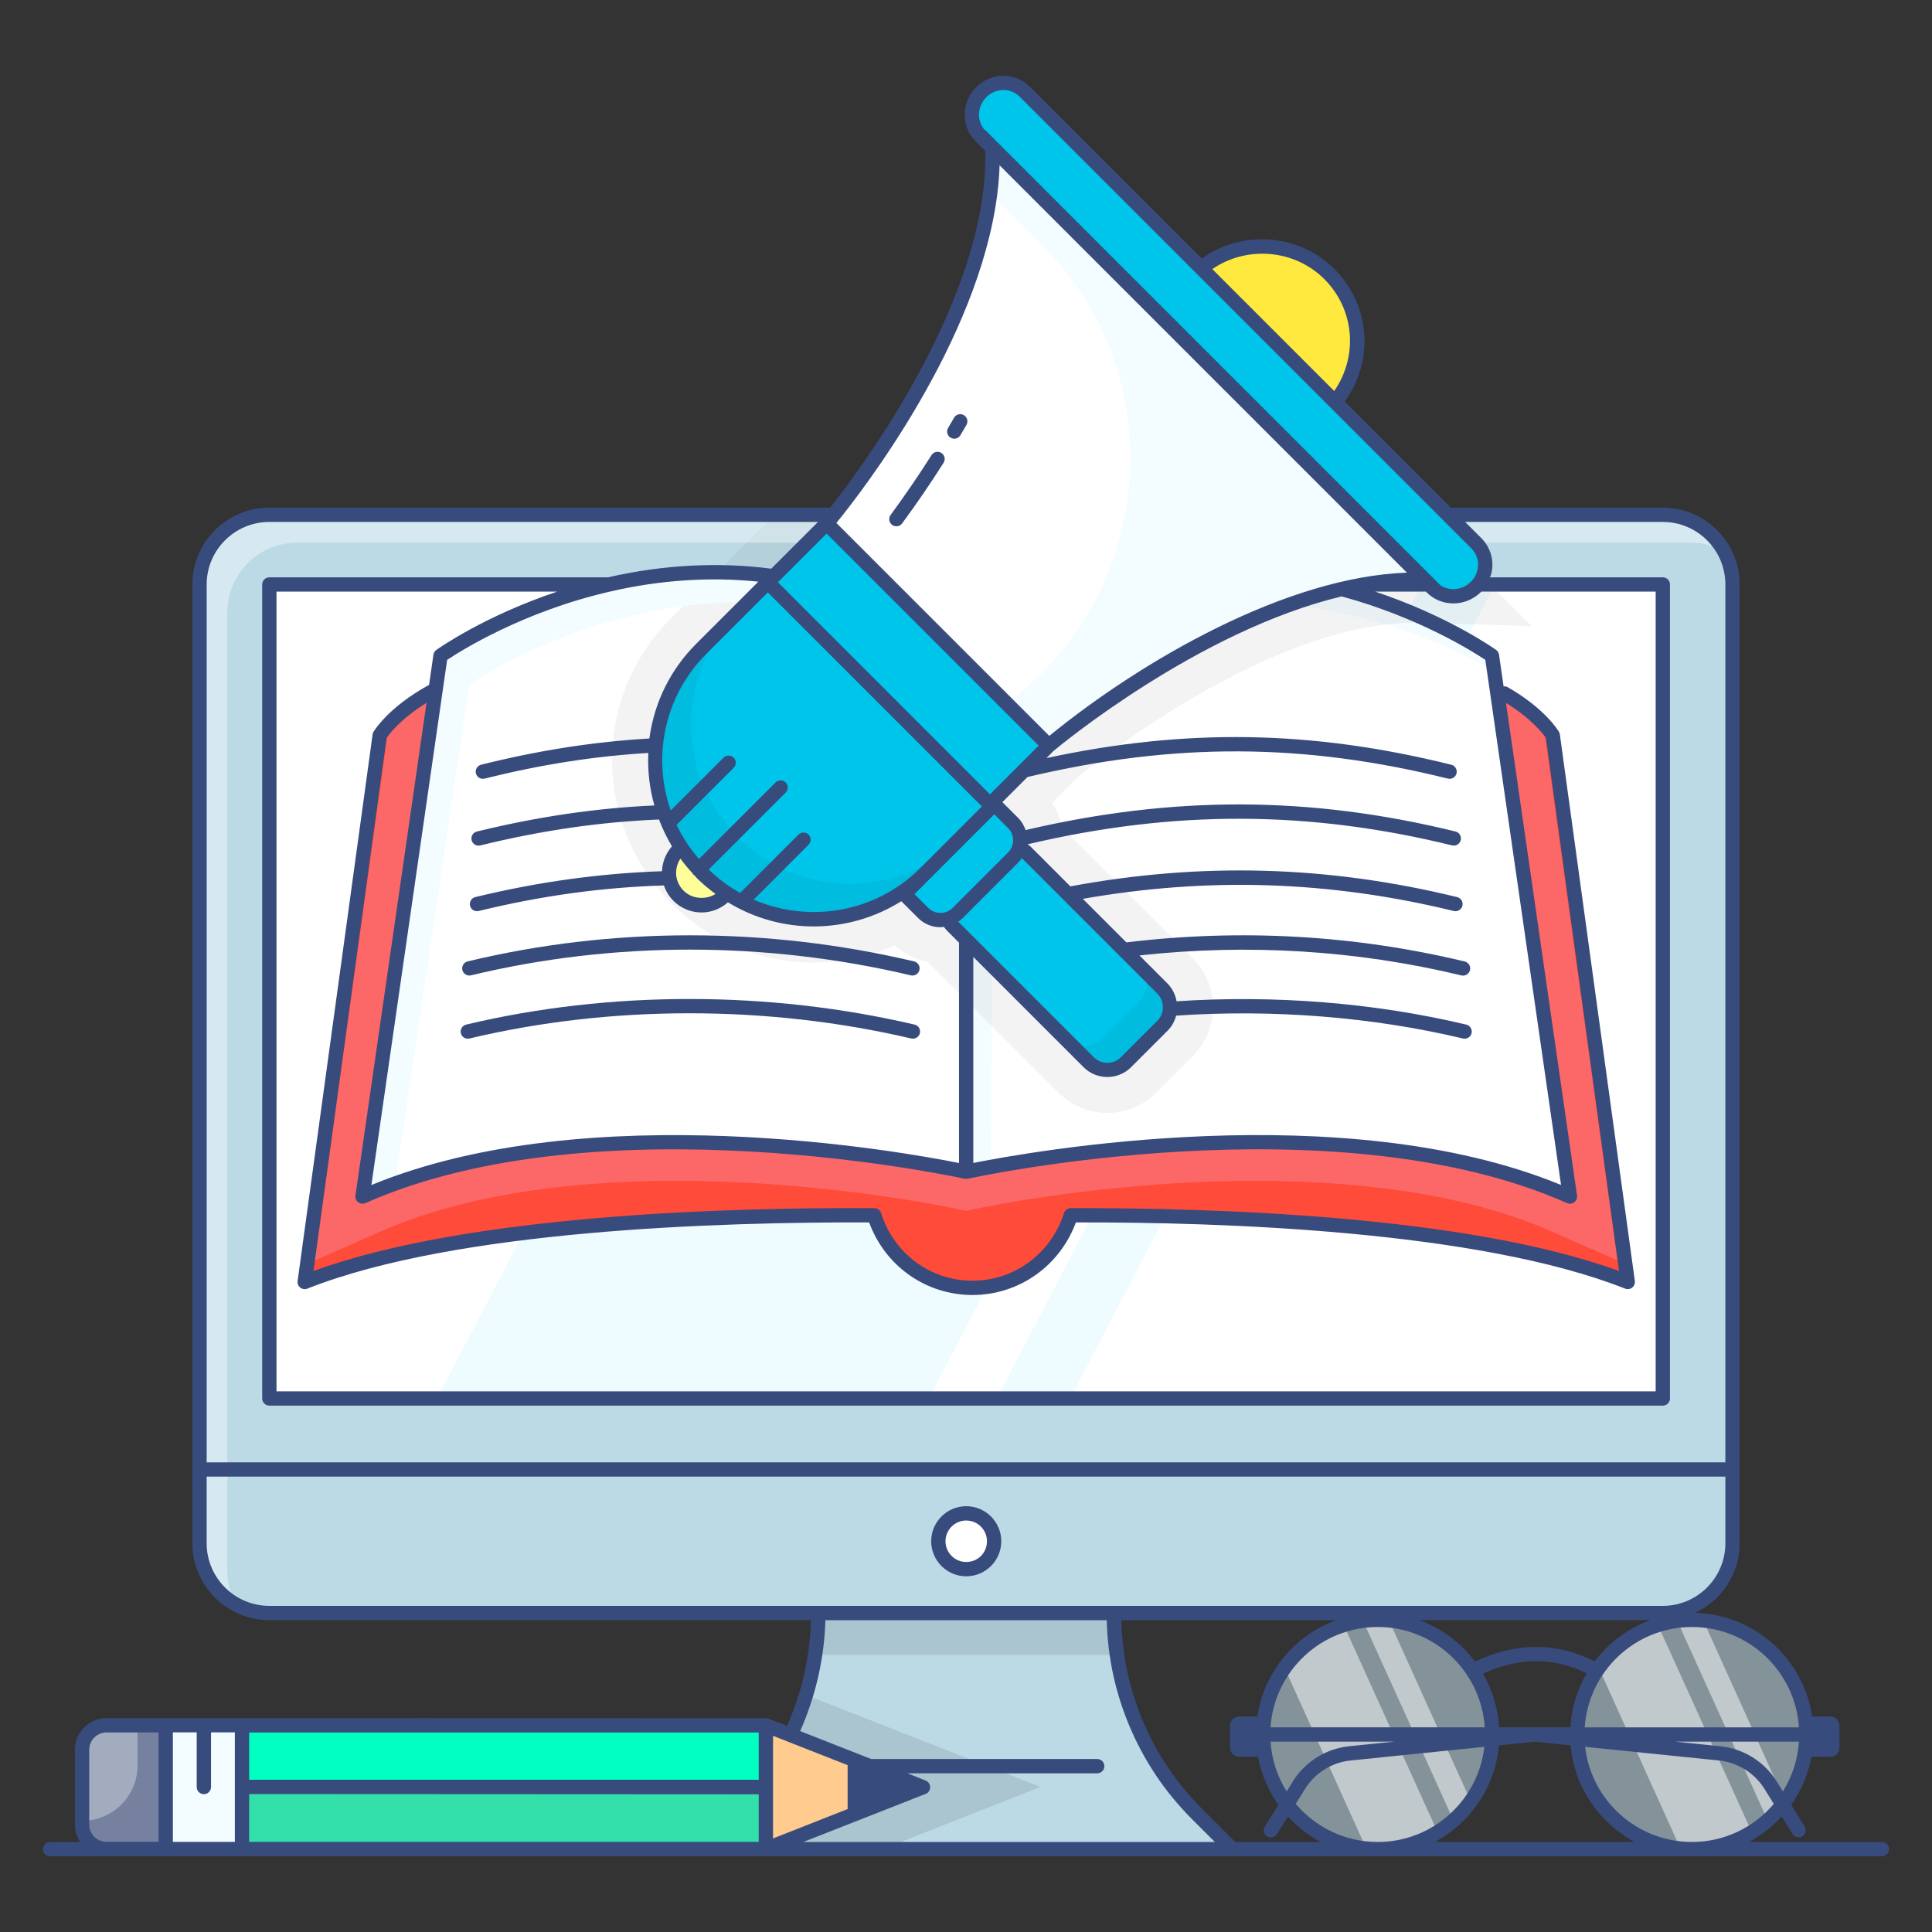 <svg xmlns="http://www.w3.org/2000/svg" id="Layer_1" height="512" viewBox="0 0 135 135" width="512"><rect x="0" y="0" width="135" height="135" fill="#333333" stroke="none"/><g id="Education_Marketing"><g><g><g><path d="m121.05 40.835v67c0 2.69-2.18 4.87-4.86 4.87h-97.37c-2.69 0-4.87-2.18-4.87-4.87v-67c0-2.7 2.18-4.88 4.87-4.88h97.37c2.45 0 4.48 1.82 4.8 4.19.04.22.06.45.06.69z" fill="#bcdae6"></path></g><g opacity=".05"><path d="m107.04 43.755-7.58-.24c-.16-.01-.32-.01-.49-.01-10.3 0-22.52 9.87-23.67 10.81l-1.79 1.79c.35.53.59 1.11.7 1.72l9.14 9.14c.91.91 1.41 2.12 1.41 3.41s-.5 2.5-1.41 3.41l-2.56 2.56c-.91.92-2.13 1.42-3.42 1.42-1.28 0-2.5-.5-3.41-1.42l-9.14-9.14c-.85-.16-1.65-.55-2.3-1.15-1.77.79-3.69 1.2-5.67 1.2-3.74 0-7.26-1.47-9.92-4.13-3.13-3.13-4.6-7.44-4.04-11.83.42-3.11 1.8-5.9 3.99-8.08l4.65-4.65 2.61-2.61h45.1z"></path></g><g opacity=".05"><path d="m14.049 108.816c-.039-.147-.059-.295-.079-.452h.01c.01.157.039.305.069.452z"></path></g><g opacity=".4"><path d="m120.46 38.503c-.692-.37-1.481-.585-2.32-.585h-97.379c-2.69 0-4.873 2.183-4.873 4.873v67.002c0 .838.214 1.628.585 2.319-1.511-.828-2.534-2.427-2.534-4.269v-67.002c0-2.69 2.183-4.873 4.873-4.873h97.379c1.842 0 3.44 1.023 4.269 2.534z" fill="#fff"></path></g><g><path d="m86.1 129.205h-37.19l2.45-2.46c1.22-1.22 2.26-2.57 3.1-4.03.79-1.34 1.42-2.78 1.88-4.27.27-.92.49-1.86.63-2.81.13-.96.21-1.94.21-2.92h20.64c0 .98.08 1.96.22 2.92.24 1.61.68 3.18 1.29 4.67 1 2.39 2.45 4.58 4.31 6.44z" fill="#bcdae6"></path></g><g opacity=".1"><path d="m72.7 124.865-11.01 4.34h-12.78l2.45-2.46c1.22-1.22 2.26-2.57 3.1-4.03.79-1.34 1.42-2.78 1.88-4.27z"></path></g><g opacity=".1"><path d="m78.037 115.64h-21.07c.136-.965.214-1.939.214-2.924h20.641c0 .984.078 1.959.214 2.924z"></path></g><g><path d="m18.81 40.835h97.38v56.87h-97.38z" fill="#fff"></path></g><g opacity=".4"><g><path d="m94.585 40.842-29.686 56.876h-34.354l29.686-56.876z" fill="#d4f4ff"></path></g><g><path d="m104.458 40.842-29.685 56.876h-5.117l29.685-56.876z" fill="#d4f4ff"></path></g></g><g><circle cx="67.516" cy="107.696" fill="#fff" r="1.949"></circle></g></g><g><g><path d="m113.743 89.579c-10.419-4.116-28.751-4.699-38.922-4.664-.943 2.948-3.676 5.071-6.872 5.071-3.188 0-5.924-2.115-6.862-5.063-9.952-.071-29.073.416-39.798 4.655l5.24-38.191s.189-.327.665-.828c2.378-2.51 12.048-9.442 40.33-.502 28.302-8.95 37.951-1.998 40.31.512.468.491.657.818.657.818z" fill="#ff4b3a"></path></g><g><path d="m113.018 88.073-4.561-2.009c-5.339-2.356-12.325-3.552-20.743-3.552-10.601 0-19.541 1.961-19.637 1.978l-.561.124-.561-.124c-.096-.018-9.036-1.978-19.637-1.978-8.417 0-15.413 1.196-20.751 3.552l-4.569 2.009 5.198-37.512c2.378-2.51 12.048-9.442 40.33-.502 28.302-8.95 37.951-1.998 40.31.512z" fill="#fc6868"></path></g><g><path d="m109.7 83.605c-16.78-7.42-42.19-1.73-42.19-1.73v-36.38c3.54-2.38 7.05-3.85 10.42-4.66 5.36-1.3 10.36-.96 14.53 0 3.11.71 5.75 1.75 7.74 2.7 2.56 1.22 4.05 2.28 4.05 2.28z" fill="#fff"></path></g><g><g><g><path d="m92.46 40.835h-14.53c5.36-1.3 10.36-.96 14.53 0z" fill="#fff"></path></g><g><path d="m104.41 46.889c-4.712-2.695-19.738-9.595-35.036.643l-.128 34.001c-1.112.207-1.729.341-1.729.341v-36.382c18.689-12.588 36.735.324 36.735.324z" fill="#f3fcff"></path></g><g opacity=".05"><path d="m107.04 43.755-6.84-.22-.74-.02c-.16-.01-.32-.01-.49-.01-10.3 0-22.52 9.87-23.67 10.81l-1.79 1.79c.35.53.59 1.11.7 1.72l9.14 9.14c.91.91 1.41 2.12 1.41 3.41s-.5 2.5-1.41 3.41l-2.56 2.56c-.91.92-2.13 1.42-3.42 1.42-1.28 0-2.5-.5-3.41-1.42l-6.45-6.45v-24.4c3.54-2.38 7.05-3.85 10.42-4.66h26.19z"></path></g></g><g><g><path d="m30.778 45.82s18.044-12.917 36.736-.329l0 36.386s-25.411-5.695-42.185 1.729z" fill="#fff"></path></g><g opacity=".05"><path d="m77.93 40.835c-3.37.81-6.88 2.28-10.42 4.66v24.4l-2.69-2.69c-.85-.16-1.65-.55-2.3-1.15-1.77.79-3.69 1.2-5.67 1.2-3.74 0-7.26-1.47-9.92-4.13-3.13-3.13-4.6-7.44-4.04-11.83.42-3.11 1.8-5.9 3.99-8.08l2.38-2.38z"></path></g><g><path d="m67.516 45.493v.887c-17.948-10.45-34.729 1.474-34.729 1.474l-5.193 34.855c-.776.277-1.533.572-2.267.901l5.454-37.793s18.046-12.911 36.735-.324z" fill="#f3fcff"></path></g></g></g></g><g><g><path d="m92.886 19.148c2.597 2.597 2.597 6.809-0 9.406-.246.246-.5.465-.781.658-2.606 1.922-6.274 1.693-8.625-.658s-2.588-6.028-.658-8.625c.184-.29.412-.535.658-.781 2.597-2.597 6.809-2.597 9.406-0z" fill="#ffe93e"></path></g><g><path d="m50.638 59.364c.888.888.888 2.339-0 3.227-.888.888-2.339.888-3.227 0-.888-.888-.888-2.339-0-3.227.888-.888 2.339-.888 3.227 0z" fill="#ffff9a"></path></g><g><path d="m71.625 6.425 31.523 31.523c.577.577.761 1.369.553 2.074-.088.36-.28.697-.561.977-.857.857-2.234.905-3.091.048l-31.523-31.523c-.857-.857-.809-2.234.048-3.091.28-.28.617-.473.977-.561.705-.208 1.498-.024 2.074.553z" fill="#00c5ea"></path></g><g><path d="m69.351 10.301 30.21 30.21c-12.157-.384-26.277 11.589-26.277 11.589l-15.521-15.521s9.995-11.789 11.429-23.09c.136-1.065.192-2.13.16-3.188z" fill="#f3fcff"></path></g><g><path d="m69.19 13.489 3.602 3.602c9.132 9.132 8.008 24.215-2.325 31.962l-.132.099-12.574-12.574s9.995-11.789 11.429-23.09z" fill="#fff"></path></g><g><path d="m60.563 35.418h5.81v21.95h-5.81z" fill="#00c5ea" transform="matrix(.707 -.707 .707 .707 -14.216 58.467)"></path></g><g><path d="m53.653 40.687 15.665 15.665-4.653 4.653c-4.333 4.333-11.285 4.333-15.617 0-2.547-2.547-3.612-6.015-3.18-9.33.312-2.315 1.345-4.549 3.132-6.335z" fill="#00c5ea"></path></g><g opacity=".05"><path d="m67.172 58.503-2.505 2.505c-4.33 4.33-11.282 4.33-15.618-.006-2.544-2.544-3.612-6.007-3.178-9.327.311-2.317 1.34-4.55 3.126-6.337l2.505-2.505c-1.786 1.786-2.816 4.019-3.126 6.337-.427 3.314.634 6.783 3.178 9.327 4.337 4.337 11.288 4.337 15.618.006z"></path></g><g><path d="m81.227 69.081-9.558-9.558c-.715-.715-1.874-.715-2.589 0l-2.557 2.557c-.715.715-.715 1.874 0 2.589l9.558 9.558c.715.715 1.874.715 2.589-0l2.557-2.557c.715-.715.715-1.874-0-2.589z" fill="#00c5ea"></path></g><g opacity=".05"><path d="m79.587 67.436 1.644 1.644c.712.712.712 1.877 0 2.589l-2.563 2.563c-.712.712-1.877.712-2.589 0l-1.644-1.644c.712.712 1.877.712 2.589-0l2.563-2.563c.712-.712.712-1.877 0-2.589z"></path></g><g><path d="m69.477 56.192 1.313 1.313c.668.668.668 1.75 0 2.417l-3.868 3.868c-.668.668-1.75.668-2.417 0l-1.313-1.313z" fill="#00c5ea"></path></g></g><g><g><path d="m7.45 129.204 4.13 0.0 0-8.654-4.13-0c-.942 0-1.714.771-1.714 1.714l-0 5.227c-0.0.943.771 1.714 1.714 1.714z" fill="#76819f"></path></g><g><path d="m9.61 120.551h-2.16c-.94 0-1.71.77-1.71 1.71v4.97c2.13 0 3.87-1.73 3.87-3.87z" fill="#a3acbf"></path></g><g><path d="m11.58 120.55h5.33v8.654h-5.33z" fill="#f3fcff"></path></g><g><path d="m16.906 120.551 0 8.658 36.606-0 11.001-4.336-11.001-4.322z" fill="#34e0aa"></path></g><g><path d="m16.906 120.551 0 4.322 36.606-0 5.507 2.168 5.494-2.168-11.001-4.322z" fill="#00ffc1"></path></g><g><path d="m53.515 120.554 10.996 4.323-10.996 4.323z" fill="#ffcb8f"></path></g></g><g><g opacity=".5"><path d="m126.229 121.199c0 4.426-3.584 8.01-7.998 8.01-4.426 0-8.022-3.584-8.022-8.01 0-4.427 3.596-8.01 8.022-8.01 4.415-0 7.998 3.584 7.998 8.01z" fill="#d4f4ff"></path></g><g opacity=".5"><g><path d="m122.408 128.022c-1.21.76-2.646 1.187-4.177 1.187-.273 0-.546-.012-.807-.036l-5.708-12.627c.997-1.412 2.445-2.48 4.13-3.002z" fill="#fff"></path></g><g><path d="m124.722 125.851c-.332.498-.748.961-1.21 1.341l-6.313-13.932c.332-.048.688-.071 1.032-.071.261 0 .522.012.783.036z" fill="#fff"></path></g></g><g opacity=".5"><path d="m104.275 121.199c0 1.733-.558 3.335-1.507 4.652-.332.498-.748.961-1.21 1.341-.344.32-.712.593-1.104.831-1.21.76-2.646 1.187-4.177 1.187-.273 0-.546-.012-.807-.036-4.047-.403-7.215-3.821-7.215-7.975 0-1.733.558-3.335 1.507-4.652.997-1.412 2.445-2.48 4.13-3.002.439-.131.89-.225 1.353-.285.332-.048.688-.071 1.032-.071.261 0 .522.012.783.036 4.047.392 7.215 3.809 7.215 7.975z" fill="#d4f4ff"></path></g><g opacity=".5"><g><path d="m100.453 128.022c-1.21.76-2.646 1.187-4.177 1.187-.273 0-.546-.012-.807-.036l-5.708-12.627c.997-1.412 2.445-2.48 4.13-3.002z" fill="#fff"></path></g><g><path d="m102.767 125.851c-.332.498-.748.961-1.21 1.341l-6.313-13.932c.332-.048.688-.071 1.032-.071.261 0 .522.012.783.036z" fill="#fff"></path></g></g><g fill="#384b7d"><path d="m131.5 128.709h-9.282c.858-.459 1.624-1.065 2.275-1.779l.763 1.228c.095.152.258.236.425.236.09 0 .181-.024.263-.075.235-.146.307-.454.161-.688l-.946-1.523c.698-.985 1.191-2.121 1.42-3.352h1.309c.359 0 .645-.287.645-.635v-1.547c0-.348-.287-.635-.645-.635h-1.263c-.601-4.027-4.023-7.137-8.185-7.24 1.836-.854 3.12-2.704 3.12-4.859 0-22.444 0-44.776 0-67 0-2.961-2.409-5.37-5.37-5.37h-14.813l-7.416-7.416c2.074-2.837 1.802-6.739-.717-9.258-2.481-2.481-6.464-2.761-9.267-.726l-11.998-11.998c-1.079-1.079-2.745-1.005-3.758.008-1.061 1.061-1.082 2.764-.048 3.798l.676.676c.017.938-.029 1.901-.154 2.872-1.19 9.381-8.477 19.243-10.68 22.044h-39.194c-2.967 0-5.38 2.409-5.38 5.37v67c0 2.961 2.414 5.37 5.38 5.37h37.846c-.067 2.534-.64 5.068-1.671 7.39l-1.298-.51c-.101-.04-.143-.021-.243-.03-65.831-.014 19.481.001-46.01-.004-1.219 0-2.21.991-2.21 2.21v5.225c0 .451.137.87.37 1.22h-2.104c-.276 0-.5.224-.5.5s.224.5.5.5h45.4 37.2 45.4c.276 0 .5-.224.5-.5s-.224-.5-.5-.5zm-13.27 0c-3.856 0-7.039-2.912-7.469-6.649l9.357.956c1.299.133 2.487.875 3.176 1.984l.651 1.049c-1.377 1.625-3.426 2.66-5.716 2.66zm-13.481-8.011c-.08-1.362-.477-2.637-1.124-3.754 2.552-1.156 4.933-1.16 7.246-.017-.655 1.121-1.057 2.402-1.138 3.771zm6.681-4.608c-2.648-1.35-5.458-1.346-8.365.011-.982-1.308-2.327-2.322-3.889-2.892h16.145c-1.562.569-2.908 1.578-3.892 2.881zm-7.681 4.608h-14.97c.26-3.908 3.518-7.011 7.497-7.011 3.966 0 7.214 3.102 7.473 7.011zm-6.318 1-3.165.323c-1.605.164-3.073 1.08-3.924 2.451l-.436.702c-.642-1.021-1.042-2.205-1.127-3.476zm-6.239 3.302c.689-1.109 1.876-1.852 3.176-1.984l9.353-.955c-.429 3.736-3.602 6.649-7.445 6.649-2.297 0-4.354-1.036-5.735-2.662zm32.953-.527c-.853-1.371-2.319-2.287-3.924-2.451l-3.165-.323h8.648c-.084 1.271-.484 2.455-1.123 3.476zm1.559-3.774h-14.97c.26-3.908 3.518-7.011 7.497-7.011 3.966 0 7.214 3.102 7.473 7.011zm-33.167-101.196c2.127 2.127 2.371 5.392.693 7.819l-8.52-8.52c2.401-1.643 5.732-1.394 7.828.701zm-23.609-12.716c.611-.611 1.642-.711 2.344-.008l31.523 31.523c.432.432.591 1.022.42 1.602-.159.654-.816 1.245-1.631 1.262-.343.003-.657-.087-.924-.263l-31.847-31.847.001.034c-.603-.687-.511-1.679.114-2.304zm24.82 34.887c5.407 1.469 9.204 3.876 10.039 4.434l5.292 36.692c-15.269-6.274-37.152-2.321-41.068-1.536v-14.398l7.719 7.719c.905.893 2.383.897 3.294-.002l2.56-2.56c.295-.295.499-.663.598-1.056 6.778-.457 13.699.09 20.043 1.599.039.009.078.014.116.014.226 0 .431-.154.486-.384.064-.269-.102-.538-.371-.602-6.41-1.525-13.397-2.081-20.241-1.629-.08-.458-.293-.891-.631-1.238l-1.966-1.966c7.589-.828 15.153-.369 22.496 1.396.039.009.079.014.117.014.226 0 .431-.154.486-.383.064-.269-.101-.539-.37-.603-7.713-1.853-15.666-2.299-23.641-1.335l-3.043-3.043c8.739-1.534 17.23-1.267 25.92.85.04.01.08.014.119.014.225 0 .43-.153.485-.382.065-.268-.099-.539-.368-.604-9.056-2.207-17.901-2.448-27.026-.749l-2.782-2.782c-.065-.061-.132-.11-.198-.16 10.198-2.401 19.631-2.378 29.652.079.04.01.08.014.12.014.225 0 .429-.153.485-.381.065-.268-.099-.539-.367-.605-10.155-2.489-19.714-2.518-30.039-.099-.105-.31-.273-.603-.52-.85l-1.102-1.102 1.755-1.755c10.221-2.424 19.288-2.391 29.373.111.041.01.081.015.121.015.224 0 .428-.152.485-.379.066-.268-.097-.54-.365-.606-9.735-2.414-18.534-2.565-28.29-.464l.504-.504c.355-.298 10.081-8.385 20.123-10.793zm-68.719 42.334c.088.067.194.102.302.102.069 0 .138-.014.203-.043 16.425-7.275 41.616-1.755 41.868-1.699.032.007.064-.001.096-0.0.041.001.082.01.123 0.0.252-.057 25.439-5.579 41.878 1.699.065.029.134.043.203.043.107 0 .213-.035.302-.102.145-.11.219-.29.193-.47l-4.964-34.421c1.789 1.103 2.597 2.168 2.789 2.45l5.111 37.246c-10.666-3.903-28.475-4.418-38.312-4.393-.217.001-.409.142-.475.348-.9 2.825-3.47 4.722-6.394 4.722-2.931 0-5.496-1.897-6.383-4.72-.065-.207-.257-.349-.474-.35-10.093-.058-28.376.439-39.193 4.394l5.111-37.246c.193-.285.993-1.349 2.79-2.457l-4.966 34.429c-.026.18.048.36.193.47zm27.635-21.147 3.835-3.835c.195-.195.195-.512 0-.707s-.512-.195-.707 0l-4.074 4.074c-.784-.438-1.523-.98-2.197-1.633l5.379-5.379c.195-.195.195-.512 0-.707s-.512-.195-.707 0l-5.351 5.351c-.63-.735-1.161-1.532-1.563-2.387l3.988-3.988c.195-.195.195-.512 0-.707s-.512-.195-.707 0l-3.69 3.69c-0-.001-.001-.003-.002-.004-.011-.049-.025-.095-.049-.138-.503-1.503-.668-3.119-.455-4.748.312-2.313 1.345-4.405 2.989-6.049l4.3-4.299 14.958 14.958-4.314 4.314c-3.145 3.131-7.786 3.858-11.634 2.194zm-5.399-1.588c-.071-.452.035-.906.278-1.276.258.35.537.687.837 1.011.022.039.042.079.075.113.019.019.043.027.063.042.062.064.114.135.177.198.41.41.85.77 1.303 1.105-.685.431-1.65.355-2.233-.229-.259-.259-.437-.604-.5-.964zm22.214-4.372.958.958c.472.472.472 1.239 0 1.71l-3.868 3.868c-.471.472-1.238.473-1.71 0l-.959-.959c.455-.455 5.896-5.895 5.579-5.578zm-2.203 7.244 3.868-3.868c.099-.099.183-.206.259-.317l9.47 9.47c.274.281.409.645.378 1.038-.015.326-.145.62-.374.85l-2.558 2.558c-.529.521-1.358.522-1.885.002-2.227-2.227-7.06-7.059-9.474-9.474.111-.076.218-.16.316-.258zm-9.516-26.861 14.817 14.817-3.402 3.402-14.817-14.817zm-4.813 3.404-4.3 4.299c-1.798 1.798-2.929 4.085-3.272 6.616-3.848.224-7.698.817-11.755 1.832-.268.067-.431.338-.364.606.057.228.26.379.484.379.04 0 .081-.005.122-.015 3.95-.987 7.698-1.568 11.439-1.793-.057 1.255.091 2.488.424 3.669-4.059.186-8.123.775-12.403 1.823-.268.066-.432.336-.367.605.056.228.26.381.485.381.04 0 .08-.004.12-.014 4.313-1.057 8.402-1.645 12.488-1.813.247.648.545 1.277.908 1.874-.426.482-.673 1.094-.699 1.74-4.28.142-8.664.742-13.044 1.807-.269.065-.433.336-.368.604.056.229.26.382.485.382.039 0 .079-.004.119-.014 4.41-1.073 8.649-1.652 12.943-1.785.652 1.888 2.977 2.505 4.473 1.179 3.778 2.297 8.445 2.222 12.115-.077l1.172 1.172c.431.431.997.646 1.562.646.082 0 .163-.014.245-.023.062.085.128.169.209.256l.844.844v15.398c-3.915-.786-25.798-4.739-41.059 1.536l5.292-36.692c.902-.604 5.269-3.375 11.409-4.781 3.492-.806 6.961-1.031 10.336-.687l-.045.045zm-22.457 4.726c-.111.079-.184.2-.204.334l-.304 2.109c-2.856 1.562-3.843 3.212-3.885 3.284-.032.056-.053.117-.062.181l-5.24 38.19c-.024.176.047.352.187.461.141.109.328.137.493.071 10.418-4.121 28.917-4.661 39.257-4.627 1.114 3.049 3.971 5.072 7.219 5.072 3.24 0 6.1-2.023 7.227-5.071 10.083-.03 28.101.558 38.379 4.626.166.064.353.038.493-.071.14-.11.211-.286.187-.461l-5.24-38.19c-.009-.064-.03-.125-.062-.181-.038-.065-.948-1.615-3.585-3.125-.09-.052-.188-.063-.285-.056l-.319-2.212c-.02-.135-.093-.256-.204-.335-.151-.108-3.349-2.369-8.445-4.073h3.538l.062.062c1.03 1.03 2.734 1.016 3.798-.048.004-.004.006-.009.01-.014h12.186v55.88h-96.37v-55.88h19.611c-5.084 1.7-8.281 3.959-8.442 4.074zm39.197-31.861c.086-.671.138-1.34.16-2.001l28.463 28.463c-8.397.282-18.515 6.12-24.99 11.406l-14.878-14.878c1.708-2.094 9.933-12.638 11.246-22.991zm-50.866 22.917h38.338l-3.267 3.267c-3.714-.479-7.548-.279-11.402.603h-23.669c-.276 0-.5.224-.5.5v56.88c0 .276.224.5.5.5h97.37c.276 0 .5-.224.5-.5v-56.88c0-.276-.224-.5-.5-.5h-12.081c.02-.059.056-.116.071-.175.266-.9.006-1.885-.678-2.569l-1.125-1.125h13.813c2.41 0 4.37 1.96 4.37 4.37v61.34h-106.12v-61.34c0-2.41 1.965-4.37 4.38-4.37zm-4.38 71.37v-4.66h106.12v4.66c0 2.41-1.96 4.37-4.37 4.37h-38.36-20.65-38.36c-2.416 0-4.38-1.96-4.38-4.37zm44.787 15.5 0 3.069-5.212 2.055-0-7.173zm-6.212 2.04 0 3.321h-35.605v-3.34c34.707.019 34.683.019 35.605.019zm-35.605-4.32h35.604l0 3.301c-12.349 0-15.245 0-35.605 0zm-3.666-.009v3.818c0 .276.224.5.5.5s.5-.224.5-.5v-3.818h1.665l0 7.654h-4.33l-0-7.654zm-7.51 1.215c0-.667.543-1.21 1.21-1.21h3.634l0 7.645h-3.634c-.667 0-1.21-.543-1.21-1.21zm49.896 6.444 8.563-3.366c.345-.135.442-.702.015-.918-.665-.264-1.41-.56-1.295-.515h13.255c.276 0 .5-.224.5-.5s-.224-.5-.5-.5h-15.799l-4.957-1.949c1.076-2.439 1.692-5.093 1.759-7.751h19.662c.061 2.524.579 4.975 1.542 7.291 1.028 2.484 2.512 4.705 4.408 6.603l1.606 1.606zm30.177 0-2.313-2.313c-1.803-1.804-3.213-3.916-4.192-6.279-.913-2.193-1.387-4.516-1.447-6.907h15.013c-2.887 1.052-5.043 3.615-5.509 6.729h-1.264c-.359 0-.645.287-.645.635v1.547c0 .348.287.635.645.635h1.309c.229 1.231.724 2.367 1.423 3.352l-.946 1.524c-.146.234-.074.543.161.688.082.051.173.075.263.075.167 0 .331-.084.425-.236l.764-1.23c.654.714 1.422 1.321 2.283 1.78zm13.957 0c2.47-1.32 4.213-3.825 4.472-6.752l2.507-.256 2.503.256c.26 2.927 2.008 5.432 4.485 6.753z"></path><path d="m67.516 110.145c1.351 0 2.449-1.099 2.449-2.449s-1.099-2.449-2.449-2.449c-1.35 0-2.449 1.099-2.449 2.449s1.099 2.449 2.449 2.449zm0-3.898c.799 0 1.449.65 1.449 1.449 0 .812-.637 1.449-1.449 1.449-.799 0-1.449-.65-1.449-1.449s.65-1.449 1.449-1.449z"></path><path d="m32.308 67.784c.055.229.26.383.486.383.039 0 .078-.004.118-.014 9.955-2.396 20.582-2.396 30.731 0.0.269.062.538-.103.602-.372.063-.269-.103-.538-.372-.602-10.302-2.431-21.089-2.431-31.195 0-.268.065-.434.335-.369.604z"></path><path d="m63.906 71.594c-10.199-2.385-21.327-2.384-31.332 0-.269.064-.435.333-.371.602.055.23.26.384.486.384.039 0 .078-.004.116-.014 9.857-2.349 20.821-2.351 30.873 0.0.266.062.538-.104.601-.373.063-.269-.104-.538-.373-.601z"></path><path d="m66.427 30.585c.236.14.544.064.685-.175.14-.237.28-.478.42-.721.138-.24.055-.545-.185-.683-.241-.138-.546-.055-.683.185-.138.24-.275.477-.413.709-.141.238-.063.544.175.685z"></path><path d="m62.34 36.678c.224.164.536.115.699-.106 1.007-1.369 1.98-2.793 2.894-4.233.148-.233.079-.542-.155-.69-.233-.149-.543-.08-.69.155-.9 1.42-1.861 2.826-2.854 4.176-.164.223-.116.536.106.699z"></path></g></g></g></g></svg>